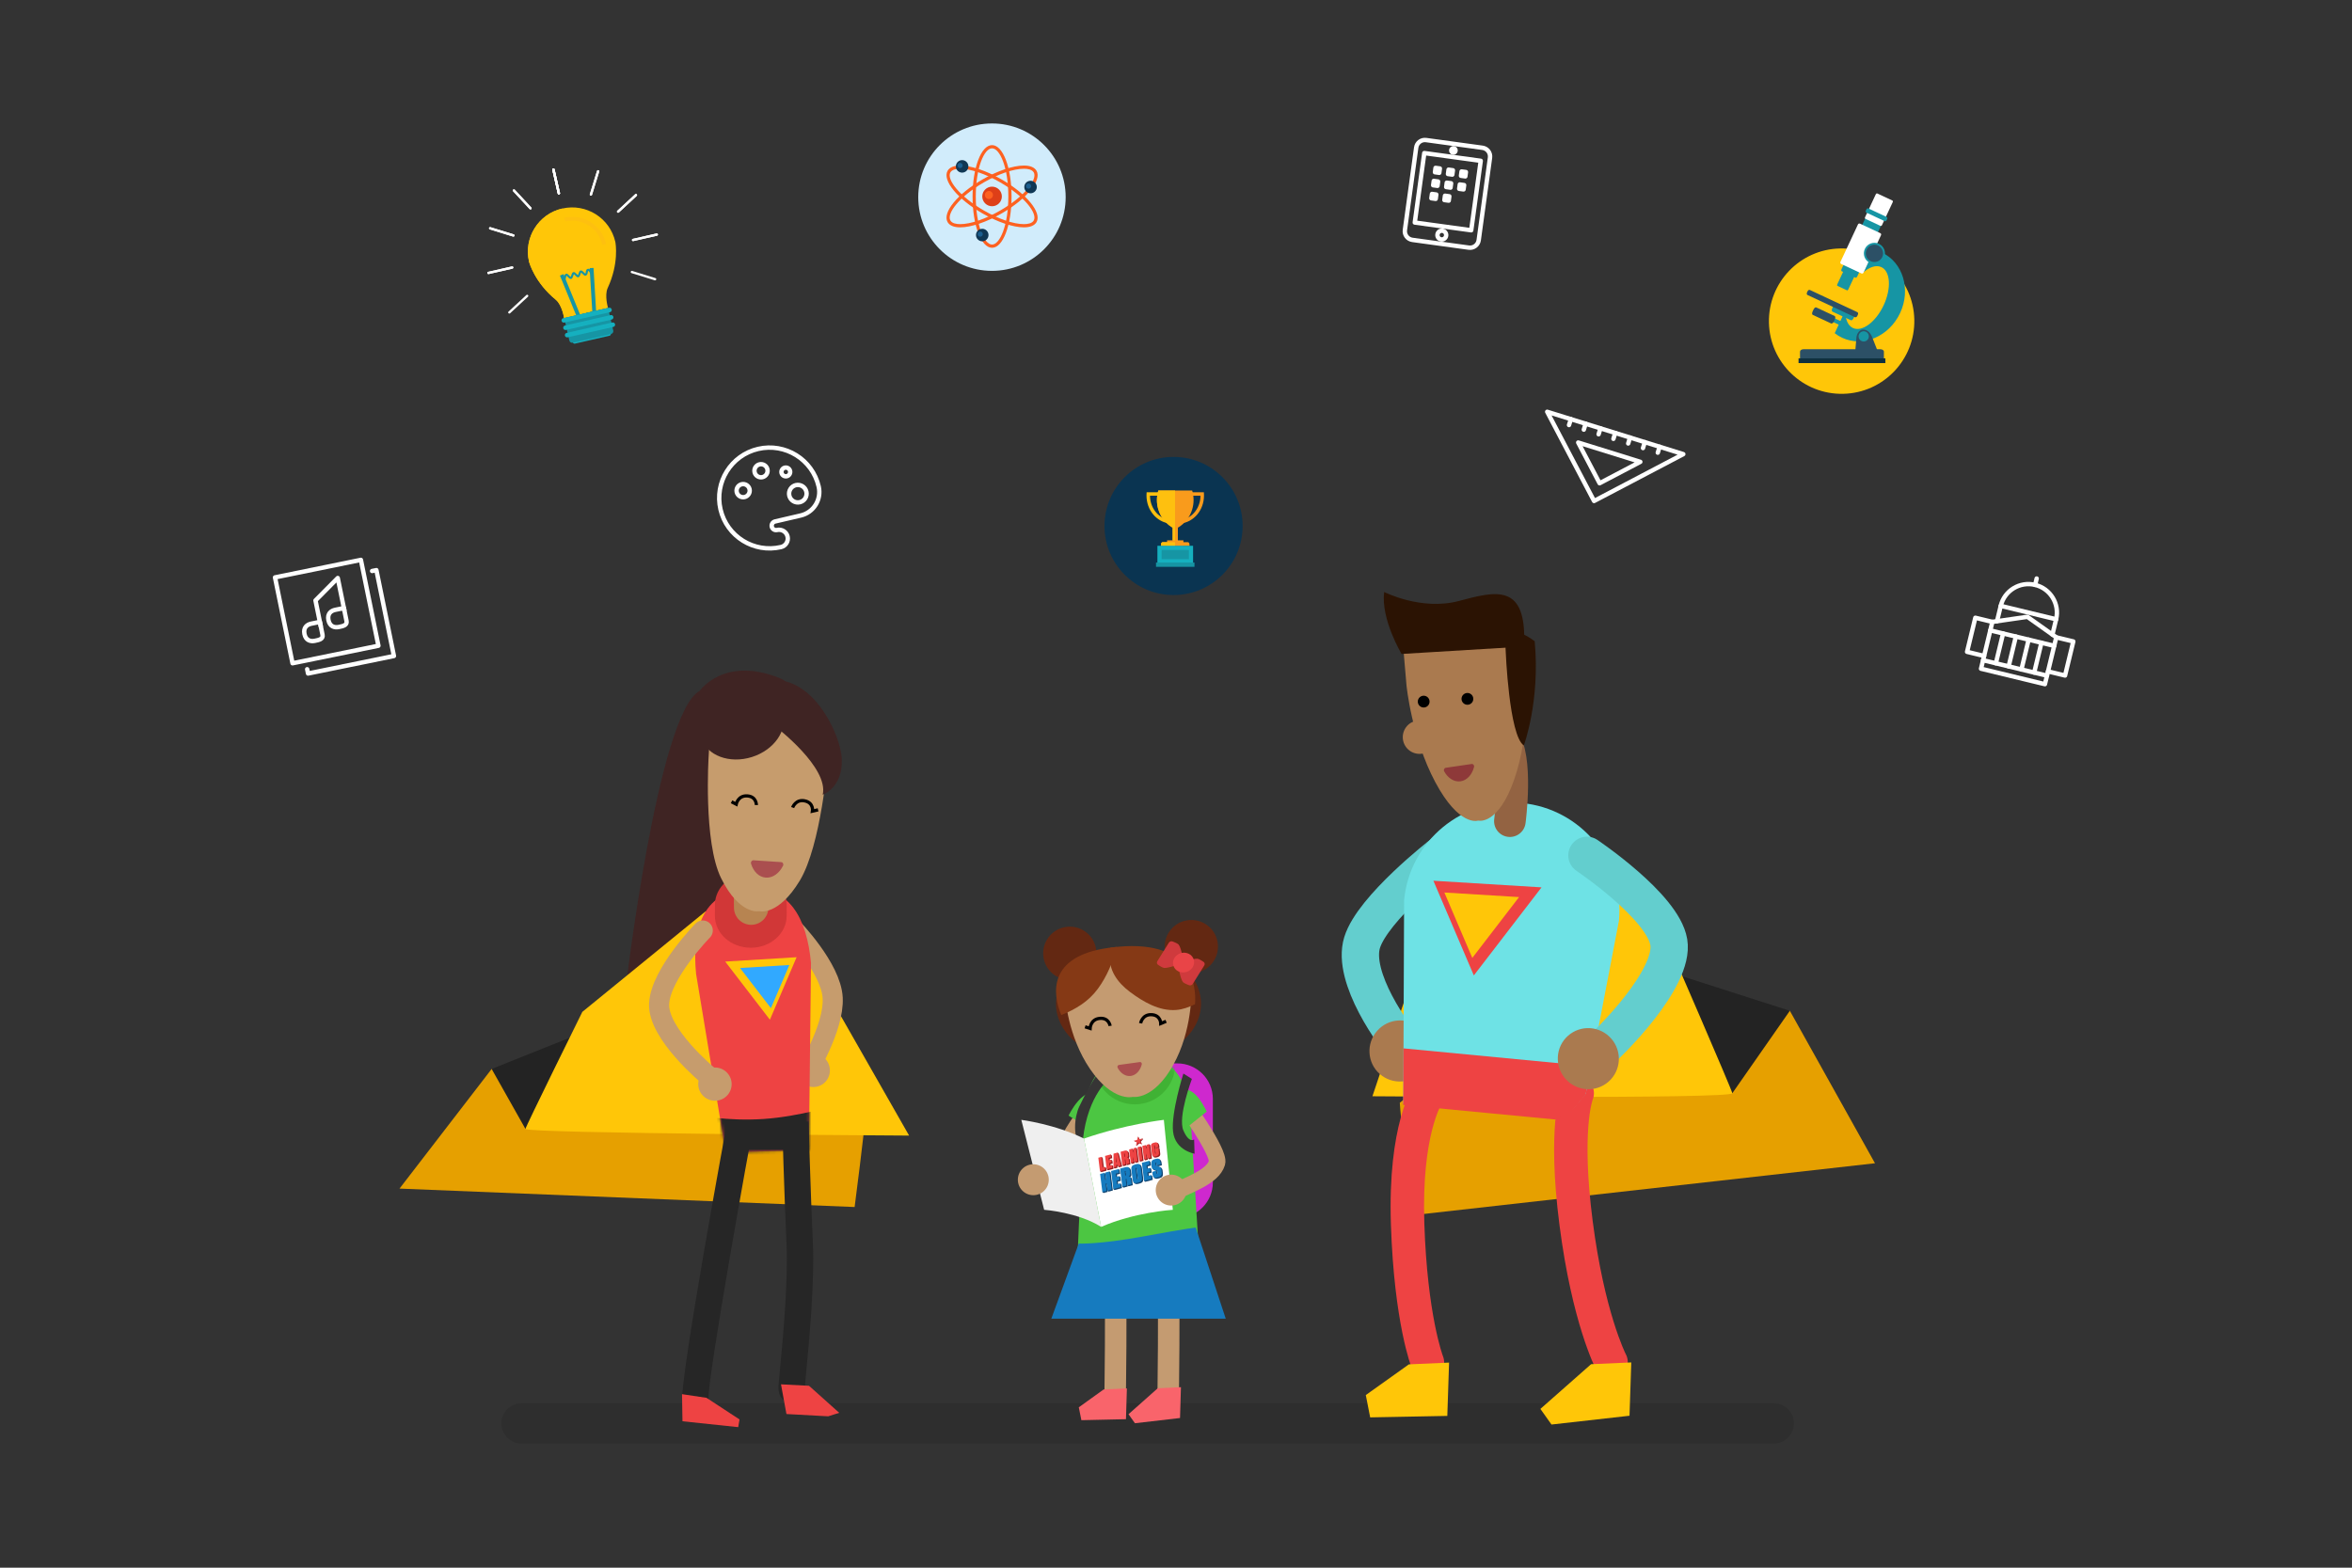 <?xml version="1.0" encoding="UTF-8"?>
<svg width="819px" height="546px" viewBox="0 0 819 546" version="1.1" xmlns="http://www.w3.org/2000/svg" xmlns:xlink="http://www.w3.org/1999/xlink">
    <rect x="0" y="0" width="819" height="546" fill="#333333" stroke="none"/>
    <!-- Generator: Sketch 53 (72520) - http://sketchapp.com -->
    <title>Artboard</title>
    <desc>Created with Sketch.</desc>
    <defs>
        <path d="M17.727,0.832 C2.437,2.305 -1.09,15.152 0.384,30.448 L0.384,30.448 L10.705,92.646 L39.668,91.74 L40.404,26.587 C39.015,12.154 33.665,0.709 20.212,0.709 L20.212,0.709 C19.412,0.709 18.585,0.75 17.727,0.832 L17.727,0.832 Z" id="path-1"></path>
        <path d="M3.126,26.982 L0.634,86.045 L44.365,86.045 L40.874,26.982 C40.874,12.561 36.421,0.867 21.997,0.867 L21.997,0.867 C7.581,0.867 3.126,12.561 3.126,26.982 L3.126,26.982 Z" id="path-3"></path>
        <path d="M0.546,1.931 C0.431,2.765 1.015,3.537 1.849,3.649 L1.849,3.649 C2.686,3.765 3.455,3.181 3.568,2.345 L3.568,2.345 C3.682,1.512 3.1,0.741 2.263,0.626 L2.263,0.626 C2.194,0.616 2.124,0.611 2.055,0.611 L2.055,0.611 C1.305,0.611 0.649,1.166 0.546,1.931 L0.546,1.931 Z" id="path-5"></path>
        <path d="M0.341,1.555 C0.285,1.971 0.576,2.355 0.994,2.412 L0.994,2.412 C1.411,2.472 1.796,2.176 1.853,1.762 L1.853,1.762 C1.911,1.343 1.619,0.959 1.201,0.9 L1.201,0.9 C1.166,0.895 1.131,0.893 1.096,0.893 L1.096,0.893 C0.72,0.893 0.395,1.171 0.341,1.555 L0.341,1.555 Z" id="path-7"></path>
    </defs>
    <g id="Artboard" stroke="none" stroke-width="1" fill="none" fill-rule="evenodd">
        <g id="Illustration" transform="translate(95, 42)">
            <g id="Group-21" transform="translate(44, 190.738)">
                <path d="M485.678,263 C485.678,266.867 482.545,270 478.678,270 L42.574,270 C38.707,270 35.574,266.867 35.574,263 C35.574,259.135 38.707,256 42.574,256 L478.678,256 C482.545,256 485.678,259.135 485.678,263" id="Fill-1" fill="#000000" opacity="0.1"></path>
                <path d="M104.593,7.928 C104.593,7.928 113.041,-4.408 132.506,3.442 C150.656,10.759 134.606,75.572 121.006,117.276 L78.779,112.169 C78.779,112.169 90.089,15.689 104.593,7.928" id="Fill-3" fill="#3F2423"></path>
                <path d="M162.107,157.709 C162.199,159.795 158.592,187.648 158.592,187.648 L0.119,181.23 L32.199,139.566 L145.127,149.582 L162.107,157.709 Z" id="Fill-5" fill="#E6A000"></path>
                <polygon id="Fill-7" fill="#232323" points="43.971 160.455 32.2 139.566 60.694 128.18 67.551 133.701"></polygon>
                <path d="M134.275,82.937 L150.528,115.375 L177.566,162.767 C177.566,162.767 44.039,162.019 43.97,160.455 C43.941,159.796 63.775,119.681 63.775,119.681 L106.589,84.759 L134.275,82.937 Z" id="Fill-9" fill="#FFC608"></path>
                <path d="M140.568,135.498 C143.072,133.51 146.722,133.937 148.717,136.451 C150.716,138.971 150.303,142.621 147.803,144.611 C145.302,146.598 141.651,146.17 139.652,143.652 C137.655,141.137 138.065,137.484 140.568,135.498" id="Fill-11" fill="#C69C6D"></path>
                <path d="M136.754,90.34 C136.754,90.34 150.403,104.322 150.955,114.83 C151.507,125.336 141.705,141.029 141.705,141.029" id="Stroke-13" stroke="#C69C6D" stroke-width="7" stroke-linecap="round"></path>
                <path d="M142.668,167.74 L143.404,102.588 C141.933,87.297 136.016,75.359 120.727,76.832 C105.437,78.304 101.91,91.152 103.384,106.447 L113.705,168.646 L142.668,167.74 Z" id="Fill-15" fill="#EE4343"></path>
                <path d="M98.525,255.299 L107.695,254.707 C107.241,247.664 122.142,165.176 123.402,158.832 L114.388,157.043 C114.22,157.889 97.925,246.016 98.525,255.299" id="Fill-17" fill="#262626"></path>
                <path d="M135.576,255.584 C131.673,254.652 132.001,250.762 132.141,249.1 C132.231,248.047 132.374,246.529 132.555,244.652 C133.508,234.647 135.492,213.82 134.884,200.654 C134.047,182.438 133.381,158.33 133.376,158.09 L142.559,157.838 C142.567,158.078 143.229,182.104 144.062,200.23 C144.702,214.045 142.676,235.309 141.701,245.525 C141.46,248.066 141.23,250.467 141.219,250.98 C141.219,250.98 141.181,255.846 135.576,255.584" id="Fill-19" fill="#262626"></path>
            </g>
            <g id="Group-24" transform="translate(147, 266.738)">
                <mask id="mask-2" fill="white">
                    <use xlink:href="#path-1"></use>
                </mask>
                <g id="Clip-23"></g>
                <path d="M9.357,97.377 L49.406,94.811 L49.701,76.018 C49.701,76.018 36.432,80.16 23.819,80.99 C11.206,81.822 0.855,79.666 0.855,79.666 L9.357,97.377 Z" id="Fill-22" fill="#262626" mask="url(#mask-2)"></path>
            </g>
            <g id="Group-123" transform="translate(134, 163.738)">
                <polygon id="Fill-25" fill="#EE4343" points="17.023 281.101 28.513 288.63 28.052 291.316 8.647 289.265 8.488 279.828"></polygon>
                <polygon id="Fill-27" fill="#EE4343" points="52.709 276.908 63.236 286.326 59.398 287.539 44.85 286.746 42.955 276.402"></polygon>
                <path d="M19.936,113.193 C19.922,119.341 25.503,124.334 32.408,124.345 C39.304,124.357 44.913,119.38 44.928,113.232 L44.938,109.416 C44.956,103.267 39.37,98.273 32.474,98.261 C25.572,98.25 19.962,103.228 19.948,109.375 L19.936,113.193 Z" id="Fill-29" fill="#D13737"></path>
                <path d="M32.36,90.522 L32.573,110.357" id="Stroke-31" stroke="#B78451" stroke-width="12" stroke-linecap="round"></path>
                <path d="M35.111,111.629 C35.111,111.629 28.461,112.921 22.138,100.199 C15.818,87.481 17.768,57.534 17.768,57.534 L18.466,44.655 L38.786,46.639 L39.397,46.698 L59.707,48.685 L59.303,58.718 C59.303,58.718 56.955,88.651 49.493,100.981 C42.033,113.305 35.518,111.643 35.518,111.643 L35.111,111.629 Z" id="Fill-33" fill="#C69C6D"></path>
                <path d="M25.584,173.312 C24.781,176.406 21.604,178.259 18.499,177.445 C15.385,176.636 13.518,173.47 14.326,170.374 C15.133,167.283 18.309,165.435 21.421,166.244 C24.527,167.052 26.395,170.216 25.584,173.312" id="Fill-35" fill="#C69C6D"></path>
                <path d="M33.366,93.885 L43.041,94.525 C43.611,94.563 43.942,95.231 43.665,95.791 C42.375,98.39 40.1,100.084 37.685,99.924 C35.268,99.766 33.326,97.792 32.52,95.052 C32.347,94.464 32.795,93.847 33.366,93.885" id="Fill-37" fill="#AA4F4F"></path>
                <path d="M43.49,42.377 C45.42,48.492 40.65,55.451 32.836,57.915 C25.02,60.381 17.122,57.419 15.193,51.302 C13.263,45.185 18.034,38.228 25.849,35.762 C33.662,33.298 41.56,36.26 43.49,42.377" id="Fill-39" fill="#3F2423"></path>
                <path d="M41.315,47.563 C41.315,47.563 59.643,61.568 57.484,71.046 C57.484,71.046 64.511,68.634 64.127,58.651 C63.74,48.668 49.965,20.598 29.514,35.368 L41.315,47.563 Z" id="Fill-41" fill="#3F2423"></path>
                <path d="M15.711,118.34 C15.711,118.34 1.061,133.324 0.51,143.832 C-0.043,154.338 17.766,169.031 17.766,169.031" id="Stroke-43" stroke="#C69C6D" stroke-width="7" stroke-linecap="round"></path>
                <polygon id="Fill-45" fill="#FFC608" points="48.388 127.642 23.527 129.163 39.092 149.416"></polygon>
                <polygon id="Fill-47" fill="#31A9FF" points="45.865 130.35 28.692 131.399 39.443 145.388"></polygon>
                <path d="M34.377,74.645 C34.377,74.645 34.461,71.71 31.253,71.468 C28.001,71.222 27.359,74.346 27.359,74.346 L25.733,73.505" id="Stroke-49" stroke="#000000" stroke-width="1.122"></path>
                <path d="M47.003,75.517 C47.003,75.517 48.065,72.51 51.253,73.198 C54.397,73.876 53.914,76.772 53.914,76.772 L55.865,76.314" id="Stroke-51" stroke="#000000" stroke-width="1.122"></path>
                <path d="M258.429,178.337 C258.424,181.085 262.628,217.525 262.628,217.525 L423.898,199.406 L394.249,146.301 L272.989,166.759 L258.429,178.337 Z" id="Fill-53" fill="#E6A000"></path>
                <polygon id="Fill-55" fill="#232323" points="374.216 175.016 394.249 146.3 354.862 133.661 340.303 141.808"></polygon>
                <path d="M272.392,89.564 L266.975,122.063 L248.898,176.073 C248.898,176.073 374.215,177.08 374.216,175.015 C374.218,174.15 351.842,122.649 351.842,122.649 L304.809,78.81 L272.392,89.564 Z" id="Fill-57" fill="#FFC608"></path>
                <path d="M268.249,274.588 C268.909,274.567 269.571,274.434 270.22,274.174 C273.204,272.979 274.659,269.592 273.462,266.608 C273.419,266.488 268.036,252.359 266.972,220.346 C265.946,189.393 273.159,178.375 273.233,178.275 C275.099,175.656 274.487,172.02 271.87,170.154 C269.253,168.285 265.618,168.897 263.753,171.514 C262.769,172.891 254.181,185.983 255.335,220.733 C256.478,255.135 262.397,270.301 262.651,270.932 C263.585,273.27 265.866,274.666 268.249,274.588" id="Fill-59" fill="#EE4343"></path>
                <path d="M332.737,274.433 C333.407,274.346 334.075,274.144 334.706,273.805 C337.549,272.31 338.643,268.791 337.145,265.943 C337.081,265.818 329.674,251.234 325.583,219.441 C321.575,188.304 325.563,177.321 325.602,177.22 C326.813,174.238 325.378,170.841 322.395,169.638 C319.415,168.429 316.016,169.865 314.811,172.845 C314.272,174.179 309.651,186.873 314.032,220.925 C318.428,255.1 326.499,270.723 326.841,271.37 C328.007,273.584 330.399,274.733 332.737,274.433" id="Fill-61" fill="#EE4343"></path>
                <path d="M273.122,91.75 C273.122,91.75 249.026,110.459 245.3,122.555 C241.575,134.652 256.296,155.254 261.132,160.301" id="Stroke-63" stroke="#63CECE" stroke-width="13" stroke-linecap="round"></path>
                <path d="M265.577,152.324 C261.192,148.435 254.47,148.851 250.563,153.26 C246.651,157.664 247.034,164.387 251.415,168.277 C255.798,172.166 262.52,171.748 266.432,167.342 C270.341,162.935 269.956,156.213 265.577,152.324" id="Fill-65" fill="#AA7A4F"></path>
                <polygon id="Fill-67" fill="#FFC608" points="261.589 269.447 246.589 280.142 248.116 287.912 274.976 287.4 275.589 268.83"></polygon>
                <polygon id="Fill-69" fill="#FFC608" points="325.038 269.39 307.388 284.957 311.249 290.402 338.419 287.341 339.036 268.772"></polygon>
                <path d="M317.835,181.541 L312.444,183.68 L259.646,178.633 L259.929,107.773 C261.901,87.117 280.249,71.969 300.909,73.941 C321.567,75.914 336.714,94.264 334.739,114.92 L323.183,175.193 L317.835,181.541 Z" id="Fill-71" fill="#6EE2E5"></path>
                <path d="M296.761,80.262 C296.761,80.262 299.761,57.929 294.428,51.262" id="Stroke-73" stroke="#936342" stroke-width="11" stroke-linecap="round"></path>
                <polygon id="Fill-75" fill="#EE4343" points="259.603 179.101 259.721 159.394 325.014 165.638 323.159 175.435 317.798 181.947 312.399 184.15"></polygon>
                <path d="M285.938,80.075 C285.938,80.075 292.709,81.694 298.279,65.72 C303.848,49.747 302.471,31.418 302.471,31.418 L300.649,10.412 L280.122,11.233 L279.505,11.254 L258.964,11.921 L260.759,32.924 C260.759,32.924 262.534,51.235 270.805,66.71 C279.084,82.186 285.533,80.093 285.533,80.093 L285.938,80.075 Z" id="Fill-77" fill="#AA7A4F"></path>
                <path d="M284.005,37.377 C284.164,38.5 283.387,39.537 282.263,39.699 C281.144,39.856 280.106,39.074 279.943,37.95 C279.79,36.83 280.566,35.792 281.69,35.631 C282.815,35.473 283.848,36.257 284.005,37.377" id="Fill-79" fill="#000000"></path>
                <path d="M268.776,38.332 C268.936,39.455 268.158,40.492 267.034,40.654 C265.915,40.811 264.877,40.03 264.714,38.906 C264.561,37.786 265.337,36.747 266.462,36.586 C267.586,36.428 268.619,37.213 268.776,38.332" id="Fill-81" fill="#000000"></path>
                <path d="M273.092,55.743 C275.937,55.019 277.837,52.255 277.417,49.283 C276.967,46.099 274.021,43.885 270.836,44.336 L264.475,45.237 C261.3,45.673 259.074,48.632 259.524,51.82 C259.978,55.002 262.924,57.217 266.108,56.766 L272.47,55.865 C272.68,55.835 272.891,55.793 273.092,55.743" id="Fill-83" fill="#AA7A4F"></path>
                <path d="M259.055,22.025 C259.055,22.025 251.78,9.938 252.982,0.442 C252.982,0.442 265.936,7.042 278.954,3.58 C291.973,0.117 302.796,-2.839 301.69,19.445 L259.055,22.025 Z" id="Fill-85" fill="#2B1303"></path>
                <path d="M295.302,21.029 C295.302,21.029 296.457,50.509 301.621,53.891 C301.621,53.891 307.344,38.468 305.404,17.608 C305.404,17.608 294.393,8.688 295.302,21.029" id="Fill-87" fill="#2B1303"></path>
                <path d="M323.595,92.172 C323.595,92.172 350.007,109.902 352.099,122.387 C354.189,134.869 331.866,157.346 326.404,161.707" id="Stroke-89" stroke="#63CECE" stroke-width="13" stroke-linecap="round"></path>
                <path d="M317.054,154.957 C321.462,151.096 328.183,151.561 332.064,155.992 C335.939,160.424 335.509,167.145 331.103,171.006 C326.691,174.861 319.976,174.4 316.095,169.969 C312.216,165.535 312.646,158.816 317.054,154.957" id="Fill-91" fill="#AA7A4F"></path>
                <polygon id="Fill-93" fill="#EE4343" points="270.13 101.012 307.786 103.315 284.21 133.991"></polygon>
                <polygon id="Fill-95" fill="#FFC608" points="273.95 105.109 299.962 106.701 283.677 127.89"></polygon>
                <path d="M274.432,61.67 L283.458,60.349 C283.992,60.273 284.427,60.822 284.284,61.391 C283.609,64.037 281.851,66.045 279.596,66.375 C277.343,66.703 275.165,65.271 273.884,62.91 C273.609,62.402 273.9,61.747 274.432,61.67" id="Fill-97" fill="#8E3939"></path>
                <path d="M152.649,124.616 C153.567,129.657 150.225,134.485 145.185,135.403 C140.147,136.32 135.318,132.978 134.4,127.938 C133.483,122.898 136.825,118.069 141.863,117.152 C146.903,116.234 151.732,119.576 152.649,124.616" id="Fill-99" fill="#632812"></path>
                <path d="M194.967,122.284 C195.884,127.323 192.542,132.151 187.502,133.069 C182.462,133.986 177.633,130.644 176.716,125.606 C175.799,120.566 179.14,115.737 184.181,114.82 C189.221,113.902 194.05,117.244 194.967,122.284" id="Fill-101" fill="#632812"></path>
                <path d="M189.207,143.764 C189.247,154.553 177.977,163.34 164.035,163.389 C150.095,163.441 138.761,154.737 138.721,143.949 C138.682,133.158 149.951,124.371 163.892,124.321 C177.834,124.268 189.168,132.973 189.207,143.764" id="Fill-103" fill="#632812"></path>
                <path d="M159.3,242.469 C159.804,244.955 159.3,281.567 159.3,281.567" id="Stroke-105" stroke="#C49B71" stroke-width="7.487"></path>
                <path d="M193.331,206.103 C193.331,212.925 187.786,218.457 180.942,218.457 L171.31,218.457 C164.466,218.457 158.919,212.925 158.919,206.103 L158.919,176.974 C158.919,170.154 164.466,164.623 171.31,164.623 L180.942,164.623 C187.786,164.623 193.331,170.154 193.331,176.974 L193.331,206.103 Z" id="Fill-107" fill="#CE28CE"></path>
                <path d="M147.315,192.393 C147.315,200.719 143.069,199.088 143.069,199.088 C136.7,195.894 153.731,176.327 153.731,176.327" id="Stroke-109" stroke="#C49B71" stroke-width="5.773"></path>
                <path d="M151.808,188.309 L143.103,182.809 C143.103,182.809 148.376,171.507 154.263,175.673 C160.15,179.839 154.214,185.704 151.808,188.309" id="Fill-111" fill="#4CC642"></path>
                <path d="M145.634,244.965 L148.126,187.981 C148.126,173.561 152.581,161.867 166.999,161.867 C181.421,161.867 185.874,173.561 185.874,187.981 L189.364,244.965 L145.634,244.965 Z" id="Fill-113" fill="#4CC642"></path>
                <path d="M177.759,242.469 C178.261,244.955 177.759,281.567 177.759,281.567" id="Stroke-115" stroke="#C49B71" stroke-width="7.487"></path>
                <polygon id="Fill-117" fill="#F9646B" points="155.308 278.187 146.654 284.402 147.552 288.888 163.079 288.542 163.4 277.804"></polygon>
                <polygon id="Fill-119" fill="#F9646B" points="181.903 288.131 166.202 289.953 163.962 286.811 174.133 277.781 182.221 277.393"></polygon>
                <path d="M197.817,253.533 L137.087,253.533 L146.641,227.375 C146.641,227.375 153.553,227.76 169.358,224.847 C185.54,221.867 187.362,221.824 187.362,221.824 L197.817,253.533 Z" id="Fill-121" fill="#167BBF"></path>
            </g>
            <g id="Group-126" transform="translate(279, 324.738)">
                <mask id="mask-4" fill="white">
                    <use xlink:href="#path-3"></use>
                </mask>
                <g id="Clip-125"></g>
                <path d="M35.253,3.803 C35.253,11.586 28.942,17.897 21.159,17.897 C13.376,17.897 7.066,11.586 7.066,3.803 L7.066,-19.261 C7.066,-27.047 13.376,-33.355 21.159,-33.355 C28.942,-33.355 35.253,-27.047 35.253,-19.261 L35.253,3.803 Z" id="Fill-124" fill="#40B234" mask="url(#mask-4)"></path>
            </g>
            <g id="Group-439" transform="translate(0, 0.738)">
                <path d="M291.019,333.193 C291.019,333.193 282.613,339.9 281.835,357.527 C278.238,353.552 279.179,346.134 280.785,342.726 C282.39,339.318 285.716,332.855 288.376,329.67 C292.119,327.642 291.019,333.193 291.019,333.193" id="Fill-127" fill="#363535"></path>
                <path d="M299.69,339.296 C299.69,339.296 306.712,340.379 313.473,328.293 C320.238,316.208 319.842,302.497 319.842,302.497 L319.187,290.395 L297.7,292.665 L297.053,292.734 L275.575,295.003 L275.935,304.426 C275.935,304.426 276.752,318.122 284.56,329.569 C292.368,341.008 299.26,339.317 299.26,339.317 L299.69,339.296 Z" id="Fill-129" fill="#C49B71"></path>
                <path d="M287.312,301.61 C290.495,297.263 292.562,292.255 293.853,287.051 C292.878,287.143 291.873,287.259 290.825,287.408 C269.933,290.387 271.406,303.293 274.56,310.786 C279.474,308.784 283.973,306.174 287.312,301.61" id="Fill-131" fill="#853915"></path>
                <path d="M291.634,289.389 C290.719,294.963 294.248,299.584 298.486,302.745 C303,306.114 308.604,309.458 314.526,309.021 C316.831,308.851 319.029,308.043 321.124,307 C321.6,300.845 320.447,283.535 291.67,287.298 C291.761,287.936 291.756,288.634 291.634,289.389" id="Fill-133" fill="#853915"></path>
                <path d="M291.555,314.564 C291.555,314.564 291.149,311.656 287.945,311.952 C284.698,312.251 284.585,315.438 284.585,315.438 L282.842,314.88" id="Stroke-135" stroke="#000000" stroke-width="1.122"></path>
                <path d="M302.177,313.655 C302.177,313.655 302.725,310.512 305.982,310.659 C309.195,310.805 309.2,313.74 309.2,313.74 L311.049,312.965" id="Stroke-137" stroke="#000000" stroke-width="1.122"></path>
                <path d="M294.625,328.162 L301.928,327.152 C302.358,327.094 302.707,327.538 302.584,328 C302.024,330.135 300.592,331.743 298.768,331.996 C296.943,332.248 295.195,331.075 294.174,329.161 C293.954,328.749 294.193,328.221 294.625,328.162" id="Fill-139" fill="#AA4F4F"></path>
                <path d="M310.331,294.377 C312.065,294.547 317.134,292.509 317.134,292.509 C317.134,292.509 316.459,287.501 315.409,286.229 C315.063,285.813 313.433,285.207 313.433,285.207 C312.939,284.955 312.299,285.129 312.003,285.6 L307.993,292.037 C307.7,292.507 307.863,293.101 308.354,293.357 C308.354,293.357 309.762,294.322 310.331,294.377" id="Fill-141" fill="#CF3A3D"></path>
                <path d="M322.01,291.169 C320.275,291.001 315.207,293.039 315.207,293.039 C315.207,293.039 315.883,298.047 316.932,299.317 C317.279,299.735 318.908,300.339 318.908,300.339 C319.4,300.594 320.043,300.419 320.336,299.947 L324.348,293.511 C324.64,293.041 324.478,292.447 323.985,292.191 C323.985,292.191 322.578,291.225 322.01,291.169" id="Fill-143" fill="#CF3A3D"></path>
                <path d="M320.299,294.147 C319.257,295.816 316.997,296.436 315.249,295.535 C313.502,294.63 312.928,292.543 313.968,290.875 C315.009,289.202 317.271,288.582 319.018,289.487 C320.767,290.39 321.339,292.477 320.299,294.147" id="Fill-145" fill="#E94447"></path>
                <path d="M282.46,353.81 L288.433,384.542 L288.373,384.525 C280.41,379.536 268.964,378.645 268.585,378.62 L260.634,347.286 C260.634,347.286 272.464,348.815 282.46,353.81" id="Fill-147" fill="#EFEFEF"></path>
                <path d="M282.46,353.81 L288.433,384.542 L288.518,384.525 C299.971,379.536 312.852,378.645 313.396,378.62 L310.268,347.286 C310.268,347.286 296.837,348.815 282.46,353.81" id="Fill-149" fill="#FFFFFF"></path>
                <polygon id="Fill-151" fill="#114470" points="290.59 368.449 290.289 365.995 291.74 365.607 292.512 371.898 291.062 372.286 290.75 369.752 290.426 369.839 290.736 372.375 289.286 372.761 288.515 366.47 289.966 366.08 290.266 368.536"></polygon>
                <polygon id="Fill-153" fill="#114470" points="294.897 364.761 295.057 366.065 293.947 366.361 294.087 367.513 295.154 367.228 295.315 368.531 294.248 368.817 294.399 370.047 295.524 369.746 295.685 371.048 293.108 371.74 292.336 365.447"></polygon>
                <path d="M297.262,365.446 L297.075,365.498 L297.262,367.015 L297.449,366.965 C297.525,366.945 297.555,366.899 297.545,366.819 L297.387,365.533 C297.378,365.452 297.338,365.425 297.262,365.446 M299.202,368.049 L299.448,370.042 L297.996,370.43 L297.736,368.302 C297.725,368.22 297.688,368.193 297.611,368.214 L297.414,368.266 L297.689,370.511 L296.24,370.9 L295.467,364.608 L297.387,364.095 C298.248,363.864 298.721,364.192 298.831,365.099 L298.957,366.125 C299.032,366.717 298.827,367.078 298.436,367.331 C298.911,367.327 299.14,367.543 299.202,368.049" id="Fill-155" fill="#114470"></path>
                <path d="M301.058,364.357 L300.94,364.387 C300.863,364.408 300.832,364.454 300.842,364.535 L301.29,368.183 C301.299,368.266 301.337,368.291 301.415,368.269 L301.535,368.239 C301.613,368.22 301.642,368.173 301.631,368.092 L301.183,364.443 C301.173,364.361 301.135,364.335 301.058,364.357 M301.97,369.421 L301.287,369.604 C300.425,369.835 299.954,369.507 299.842,368.6 L299.388,364.896 C299.278,363.99 299.642,363.435 300.503,363.205 L301.185,363.023 C302.048,362.79 302.52,363.119 302.63,364.025 L303.084,367.73 C303.198,368.639 302.833,369.193 301.97,369.421" id="Fill-157" fill="#114470"></path>
                <polygon id="Fill-159" fill="#114470" points="305.61 361.892 305.771 363.197 304.661 363.493 304.802 364.644 305.87 364.358 306.029 365.661 304.963 365.947 305.114 367.178 306.239 366.877 306.4 368.178 303.823 368.87 303.051 362.579"></polygon>
                <path d="M309.825,364.932 L309.943,365.894 C310.053,366.803 309.691,367.356 308.828,367.586 L308.231,367.745 C307.37,367.976 306.898,367.649 306.787,366.738 L306.662,365.724 L308.07,365.349 L308.195,366.363 C308.204,366.443 308.243,366.471 308.318,366.452 L308.412,366.425 C308.49,366.404 308.519,366.358 308.511,366.279 L308.412,365.471 C308.396,365.361 308.357,365.317 308.264,365.286 L307.106,364.899 C306.666,364.75 306.506,364.44 306.44,363.916 L306.333,363.036 C306.221,362.128 306.586,361.577 307.447,361.346 L308.028,361.19 C308.889,360.959 309.361,361.288 309.471,362.195 L309.585,363.122 L308.178,363.498 L308.063,362.572 C308.054,362.493 308.016,362.464 307.938,362.488 L307.853,362.509 C307.777,362.529 307.748,362.575 307.757,362.656 L307.846,363.375 C307.859,363.481 307.9,363.526 307.992,363.558 L309.159,363.952 C309.592,364.104 309.762,364.411 309.825,364.932" id="Fill-161" fill="#114470"></path>
                <polygon id="Fill-163" fill="#114470" points="288.856 372.423 289.29 372.762 289.566 372.285 289.116 372.013"></polygon>
                <polygon id="Fill-165" fill="#114470" points="290.629 371.944 291.066 372.283 291.339 371.802 290.889 371.535"></polygon>
                <polygon id="Fill-167" fill="#114470" points="292.673 371.394 293.108 371.731 293.382 371.251 292.932 370.986"></polygon>
                <polygon id="Fill-169" fill="#114470" points="295.805 370.561 296.24 370.9 296.514 370.423 296.064 370.153"></polygon>
                <polygon id="Fill-171" fill="#114470" points="297.565 370.093 298.002 370.43 298.276 369.95 297.826 369.683"></polygon>
                <polygon id="Fill-173" fill="#114470" points="299.829 369.174 300.266 369.509 300.541 369.032 300.09 368.764"></polygon>
                <polygon id="Fill-175" fill="#114470" points="303.387 368.525 303.823 368.863 304.097 368.385 303.647 368.115"></polygon>
                <polygon id="Fill-177" fill="#114470" points="307.616 365.026 308.053 365.361 307.787 365.722 307.337 365.452"></polygon>
                <polygon id="Fill-179" fill="#114470" points="306.784 367.324 307.219 367.661 307.493 367.181 307.042 366.912"></polygon>
                <polygon id="Fill-181" fill="#114470" points="306.32 364.357 306.756 364.693 307.031 364.215 306.578 363.947"></polygon>
                <polygon id="Fill-183" fill="#114470" points="307.744 363.163 308.18 363.499 308.455 363.02 308.003 362.752"></polygon>
                <polygon id="Fill-185" fill="#114470" points="289.529 365.746 289.966 366.083 289.545 366.421 289.306 366.102"></polygon>
                <polygon id="Fill-187" fill="#114470" points="291.305 365.269 291.741 365.607 291.321 365.944 291.083 365.627"></polygon>
                <polygon id="Fill-189" fill="#114470" points="294.461 364.426 294.897 364.761 294.478 365.1 294.238 364.783"></polygon>
                <polygon id="Fill-191" fill="#114470" points="294.72 366.89 295.157 367.228 294.739 367.565 294.498 367.245"></polygon>
                <polygon id="Fill-193" fill="#114470" points="295.087 369.408 295.523 369.745 295.105 370.081 294.865 369.766"></polygon>
                <polygon id="Fill-195" fill="#114470" points="305.435 364.022 305.871 364.357 305.452 364.694 305.214 364.379"></polygon>
                <polygon id="Fill-197" fill="#114470" points="309.007 363.764 309.443 364.103 309.023 364.44 308.784 364.122"></polygon>
                <polygon id="Fill-199" fill="#114470" points="305.801 366.54 306.238 366.877 305.82 367.216 305.579 366.897"></polygon>
                <polygon id="Fill-201" fill="#114470" points="298.013 363.885 298.45 364.224 298.032 364.563 297.792 364.244"></polygon>
                <polygon id="Fill-203" fill="#114470" points="301.807 362.805 302.243 363.142 301.824 363.481 301.585 363.163"></polygon>
                <polygon id="Fill-205" fill="#114470" points="305.176 361.557 305.611 361.892 305.193 362.233 304.954 361.916"></polygon>
                <polygon id="Fill-207" fill="#114470" points="308.603 360.933 309.041 361.271 308.62 361.608 308.38 361.289"></polygon>
                <polygon id="Fill-209" fill="#167BBF" points="290.155 368.112 289.854 365.657 291.304 365.269 292.076 371.56 290.626 371.949 290.314 369.414 289.99 369.502 290.301 372.035 288.852 372.423 288.081 366.133 289.53 365.742 289.831 368.198"></polygon>
                <polygon id="Fill-211" fill="#167BBF" points="294.461 364.426 294.621 365.73 293.511 366.025 293.651 367.173 294.719 366.891 294.88 368.194 293.813 368.478 293.962 369.71 295.089 369.408 295.25 370.713 292.673 371.403 291.901 365.109"></polygon>
                <path d="M296.827,365.108 L296.639,365.16 L296.826,366.678 L297.014,366.627 C297.09,366.606 297.12,366.562 297.11,366.481 L296.951,365.195 C296.942,365.117 296.904,365.088 296.827,365.108 M298.766,367.71 L299.013,369.703 L297.561,370.095 L297.3,367.962 C297.291,367.881 297.251,367.856 297.175,367.877 L296.977,367.927 L297.254,370.176 L295.805,370.561 L295.033,364.271 L296.952,363.757 C297.814,363.526 298.286,363.853 298.397,364.762 L298.522,365.788 C298.594,366.38 298.392,366.743 298.002,366.996 C298.475,366.99 298.705,367.208 298.766,367.71" id="Fill-213" fill="#167BBF"></path>
                <path d="M300.624,364.018 L300.503,364.05 C300.427,364.071 300.397,364.116 300.407,364.197 L300.854,367.846 C300.863,367.927 300.903,367.955 300.979,367.932 L301.101,367.903 C301.176,367.881 301.205,367.835 301.195,367.757 L300.749,364.106 C300.738,364.023 300.7,363.997 300.624,364.018 M301.534,369.082 L300.852,369.269 C299.991,369.497 299.518,369.17 299.408,368.261 L298.954,364.558 C298.843,363.651 299.206,363.098 300.067,362.868 L300.75,362.685 C301.612,362.454 302.084,362.782 302.195,363.691 L302.649,367.396 C302.76,368.302 302.396,368.854 301.534,369.082" id="Fill-215" fill="#167BBF"></path>
                <polygon id="Fill-217" fill="#167BBF" points="305.176 361.557 305.336 362.861 304.227 363.156 304.368 364.308 305.434 364.022 305.594 365.322 304.528 365.611 304.679 366.841 305.805 366.539 305.965 367.844 303.387 368.534 302.615 362.24"></polygon>
                <path d="M309.389,364.596 L309.508,365.556 C309.619,366.467 309.255,367.018 308.393,367.249 L307.797,367.409 C306.935,367.642 306.463,367.312 306.352,366.404 L306.226,365.387 L307.635,365.011 L307.76,366.027 C307.769,366.107 307.808,366.133 307.885,366.114 L307.979,366.09 C308.055,366.069 308.085,366.024 308.076,365.941 L307.976,365.135 C307.963,365.027 307.922,364.98 307.829,364.95 L306.673,364.563 C306.231,364.411 306.07,364.102 306.005,363.579 L305.898,362.7 C305.786,361.792 306.151,361.239 307.012,361.01 L307.592,360.854 C308.453,360.622 308.925,360.95 309.036,361.859 L309.151,362.785 L307.742,363.163 L307.629,362.236 C307.619,362.157 307.581,362.129 307.505,362.149 L307.419,362.17 C307.342,362.193 307.313,362.237 307.322,362.319 L307.411,363.037 C307.423,363.145 307.465,363.191 307.557,363.222 L308.723,363.616 C309.157,363.768 309.326,364.074 309.389,364.596" id="Fill-219" fill="#167BBF"></path>
                <polygon id="Fill-221" fill="#991C1F" points="301.508 353.366 301.961 354.306 303.074 353.996 302.242 354.889 302.695 355.826 301.728 355.438 300.897 356.328 301.13 355.198 300.162 354.81 301.275 354.499"></polygon>
                <polygon id="Fill-223" fill="#991C1F" points="300.595 356.098 300.895 356.327 301.097 355.502"></polygon>
                <polygon id="Fill-225" fill="#991C1F" points="299.859 354.578 300.159 354.807 300.798 354.724"></polygon>
                <polygon id="Fill-227" fill="#991C1F" points="301.205 353.137 301.508 353.366 301.48 353.774"></polygon>
                <polygon id="Fill-229" fill="#991C1F" points="302.769 353.767 303.07 354 302.264 354.257"></polygon>
                <polygon id="Fill-231" fill="#EE4343" points="301.205 353.137 301.659 354.077 302.769 353.768 301.938 354.657 302.392 355.597 301.424 355.207 300.593 356.1 300.827 354.965 299.859 354.578 300.971 354.269"></polygon>
                <polygon id="Fill-233" fill="#991C1F" points="288.981 360.523 289.435 364.227 290.188 364.025 290.306 364.992 288.46 365.488 287.888 360.817"></polygon>
                <polygon id="Fill-235" fill="#991C1F" points="292.158 359.673 292.276 360.64 291.44 360.864 291.546 361.719 292.349 361.505 292.468 362.471 291.664 362.687 291.776 363.599 292.626 363.374 292.744 364.34 290.802 364.86 290.229 360.188"></polygon>
                <path d="M294.054,362.412 L294.366,362.329 L293.986,360.547 L294.054,362.412 Z M295.76,363.534 L294.686,363.82 L294.564,363.256 L294.088,363.382 L294.114,363.975 L293.169,364.227 L293.187,359.397 L294.595,359.02 L295.76,363.534 Z" id="Fill-237" fill="#991C1F"></path>
                <path d="M296.996,359.356 L296.852,359.394 L296.991,360.522 L297.135,360.484 C297.19,360.469 297.214,360.437 297.206,360.377 L297.09,359.421 C297.082,359.361 297.052,359.34 296.996,359.356 M298.453,361.283 L298.635,362.762 L297.541,363.056 L297.347,361.474 C297.34,361.415 297.311,361.394 297.253,361.412 L297.105,361.45 L297.308,363.119 L296.217,363.411 L295.643,358.74 L297.091,358.351 C297.74,358.18 298.096,358.421 298.179,359.097 L298.27,359.855 C298.326,360.297 298.174,360.566 297.877,360.753 C298.235,360.747 298.409,360.91 298.453,361.283" id="Fill-239" fill="#991C1F"></path>
                <polygon id="Fill-241" fill="#991C1F" points="300.05 357.56 300.949 357.32 301.523 361.992 300.519 362.259 299.86 360.512 300.094 362.372 299.194 362.613 298.621 357.943 299.669 357.661 300.262 359.239"></polygon>
                <polygon id="Fill-243" fill="#991C1F" points="303.2 361.542 302.108 361.833 301.534 357.162 302.628 356.87"></polygon>
                <polygon id="Fill-245" fill="#991C1F" points="304.642 356.332 305.542 356.09 306.115 360.762 305.111 361.03 304.452 359.283 304.686 361.144 303.787 361.384 303.214 356.715 304.261 356.434 304.854 358.012"></polygon>
                <path d="M307.684,358.563 L307.572,357.647 L308.8,357.32 L309.006,358.994 C309.089,359.669 308.814,360.081 308.164,360.254 L307.648,360.391 C306.999,360.566 306.645,360.323 306.563,359.649 L306.225,356.898 C306.143,356.226 306.417,355.813 307.067,355.639 L307.569,355.504 C308.218,355.332 308.574,355.575 308.657,356.249 L308.758,357.075 L307.677,357.364 L307.578,356.556 C307.57,356.5 307.542,356.478 307.478,356.495 L307.393,356.515 C307.336,356.534 307.314,356.565 307.322,356.626 L307.653,359.328 C307.66,359.395 307.691,359.415 307.746,359.399 L307.849,359.374 C307.908,359.356 307.93,359.325 307.923,359.265 L307.831,358.521 L307.684,358.563 Z" id="Fill-247" fill="#991C1F"></path>
                <polygon id="Fill-249" fill="#991C1F" points="288.023 365.15 288.46 365.488 288.722 364.884"></polygon>
                <polygon id="Fill-251" fill="#991C1F" points="290.365 364.522 290.802 364.86 291.064 364.26"></polygon>
                <polygon id="Fill-253" fill="#991C1F" points="292.731 363.889 293.168 364.228 293.43 363.625"></polygon>
                <polygon id="Fill-255" fill="#991C1F" points="294.254 363.483 294.691 363.82 294.952 363.218"></polygon>
                <polygon id="Fill-257" fill="#991C1F" points="295.78 363.073 296.217 363.411 296.479 362.81"></polygon>
                <polygon id="Fill-259" fill="#991C1F" points="297.107 362.721 297.545 363.057 297.807 362.456"></polygon>
                <polygon id="Fill-261" fill="#991C1F" points="298.758 362.276 299.194 362.613 299.456 362.012"></polygon>
                <polygon id="Fill-263" fill="#991C1F" points="300.083 361.922 300.519 362.259 300.781 361.657"></polygon>
                <polygon id="Fill-265" fill="#991C1F" points="301.673 361.495 302.109 361.833 302.37 361.234"></polygon>
                <polygon id="Fill-267" fill="#991C1F" points="303.349 361.048 303.786 361.384 304.048 360.783"></polygon>
                <polygon id="Fill-269" fill="#991C1F" points="304.675 360.691 305.112 361.029 305.374 360.427"></polygon>
                <polygon id="Fill-271" fill="#991C1F" points="306.483 360.019 306.919 360.357 307.18 359.755"></polygon>
                <polygon id="Fill-273" fill="#991C1F" points="307.252 357.017 307.689 357.356 307.952 356.753"></polygon>
                <polygon id="Fill-275" fill="#991C1F" points="288.546 360.186 288.982 360.523 288.563 360.863 288.322 360.543"></polygon>
                <polygon id="Fill-277" fill="#991C1F" points="291.723 359.336 292.159 359.673 291.74 360.01 291.499 359.693"></polygon>
                <polygon id="Fill-279" fill="#991C1F" points="294.16 358.684 294.595 359.022 294.176 359.361 293.936 359.042"></polygon>
                <polygon id="Fill-281" fill="#991C1F" points="297.414 358.068 297.85 358.409 297.43 358.746 297.19 358.427"></polygon>
                <polygon id="Fill-283" fill="#991C1F" points="297.81 360.506 298.246 360.845 297.827 361.182 297.586 360.864"></polygon>
                <polygon id="Fill-285" fill="#991C1F" points="300.515 356.983 300.95 357.32 300.531 357.658 300.291 357.34"></polygon>
                <polygon id="Fill-287" fill="#991C1F" points="303.831 356.099 304.266 356.438 303.848 356.776 303.607 356.457"></polygon>
                <polygon id="Fill-289" fill="#991C1F" points="305.104 355.752 305.541 356.09 305.123 356.428 304.882 356.109"></polygon>
                <polygon id="Fill-291" fill="#991C1F" points="307.924 355.251 308.361 355.589 307.941 355.926 307.701 355.609"></polygon>
                <polygon id="Fill-293" fill="#991C1F" points="308.365 356.986 308.801 357.321 308.381 357.66 308.141 357.343"></polygon>
                <polygon id="Fill-295" fill="#991C1F" points="302.191 356.533 302.628 356.87 302.209 357.207 301.969 356.889"></polygon>
                <polygon id="Fill-297" fill="#991C1F" points="299.233 357.333 299.669 357.668 299.251 358.009 299.012 357.688"></polygon>
                <polygon id="Fill-299" fill="#991C1F" points="291.915 361.168 292.351 361.505 291.932 361.843 291.691 361.524"></polygon>
                <polygon id="Fill-301" fill="#991C1F" points="292.187 363.037 292.622 363.375 292.351 363.633 291.964 363.397"></polygon>
                <polygon id="Fill-303" fill="#991C1F" points="289.752 363.685 290.187 364.022 289.769 364.359 289.529 364.043"></polygon>
                <polygon id="Fill-305" fill="#EE4343" points="288.546 360.186 289 363.889 289.752 363.688 289.87 364.654 288.024 365.15 287.451 360.478"></polygon>
                <polygon id="Fill-307" fill="#EE4343" points="291.723 359.336 291.841 360.304 291.005 360.528 291.111 361.381 291.915 361.165 292.033 362.134 291.229 362.349 291.34 363.261 292.19 363.035 292.309 364.003 290.366 364.523 289.793 359.852"></polygon>
                <path d="M293.618,362.074 L293.927,361.992 L293.549,360.21 L293.618,362.074 Z M295.324,363.195 L294.25,363.483 L294.128,362.917 L293.651,363.044 L293.679,363.638 L292.731,363.889 L292.751,359.06 L294.16,358.682 L295.324,363.195 Z" id="Fill-309" fill="#EE4343"></path>
                <path d="M296.558,359.017 L296.417,359.058 L296.556,360.185 L296.697,360.149 C296.755,360.132 296.777,360.098 296.771,360.038 L296.653,359.084 C296.645,359.022 296.617,359.003 296.558,359.017 M298.018,360.947 L298.199,362.425 L297.106,362.719 L296.912,361.139 C296.905,361.079 296.875,361.058 296.818,361.074 L296.67,361.113 L296.873,362.783 L295.781,363.074 L295.207,358.402 L296.656,358.014 C297.305,357.842 297.661,358.084 297.743,358.757 L297.837,359.517 C297.89,359.961 297.738,360.226 297.441,360.416 C297.799,360.411 297.971,360.572 298.018,360.947" id="Fill-311" fill="#EE4343"></path>
                <polygon id="Fill-313" fill="#EE4343" points="299.612 357.224 300.514 356.983 301.087 361.654 300.083 361.921 299.424 360.175 299.658 362.036 298.758 362.276 298.185 357.604 299.233 357.325 299.825 358.901"></polygon>
                <polygon id="Fill-315" fill="#EE4343" points="302.765 361.204 301.673 361.495 301.099 356.824 302.192 356.533"></polygon>
                <polygon id="Fill-317" fill="#EE4343" points="304.205 355.993 305.104 355.752 305.679 360.423 304.675 360.691 304.016 358.946 304.25 360.805 303.349 361.048 302.776 356.376 303.825 356.097 304.418 357.675"></polygon>
                <path d="M307.249,358.224 L307.136,357.31 L308.364,356.983 L308.568,358.658 C308.651,359.329 308.376,359.743 307.728,359.918 L307.214,360.053 C306.563,360.228 306.208,359.986 306.125,359.312 L305.788,356.562 C305.705,355.887 305.98,355.476 306.631,355.303 L307.134,355.168 C307.782,354.993 308.138,355.238 308.22,355.911 L308.323,356.738 L307.24,357.029 L307.142,356.219 C307.134,356.161 307.104,356.142 307.042,356.156 L306.959,356.18 C306.898,356.197 306.877,356.228 306.885,356.288 L307.217,358.991 C307.225,359.06 307.252,359.079 307.311,359.065 L307.413,359.036 C307.473,359.021 307.493,358.988 307.486,358.926 L307.396,358.185 L307.249,358.224 Z" id="Fill-319" fill="#EE4343"></path>
                <path d="M270.198,368.142 C270.198,371.118 267.79,373.527 264.817,373.527 C261.841,373.527 259.43,371.118 259.43,368.142 C259.43,365.17 261.841,362.76 264.817,362.76 C267.79,362.76 270.198,365.17 270.198,368.142" id="Fill-321" fill="#C49B71"></path>
                <path d="M313.761,372.512 C318.511,370.012 327.261,367.262 328.761,362.262 C329.897,358.476 316.294,340.004 316.294,340.004" id="Stroke-323" stroke="#C49B71" stroke-width="5.773"></path>
                <path d="M325.211,344.405 L317.163,350.826 C317.163,350.826 308.213,342.139 314.078,337.944 C319.943,333.747 323.539,341.278 325.211,344.405" id="Fill-325" fill="#4CC642"></path>
                <path d="M318.212,371.752 C318.212,374.725 315.8,377.135 312.825,377.135 C309.853,377.135 307.442,374.725 307.442,371.752 C307.442,368.777 309.853,366.367 312.825,366.367 C315.8,366.367 318.212,368.777 318.212,371.752" id="Fill-327" fill="#C49B71"></path>
                <path d="M317.071,331.164 L320.034,333.037 C320.034,333.037 315.042,346.295 317.071,350.976 C319.098,355.656 320.811,354.098 320.811,354.098 L320.969,359.086 C320.969,359.086 314.26,357.996 313.483,351.443 C312.702,344.893 317.071,331.164 317.071,331.164" id="Fill-329" fill="#363535"></path>
                <path d="M571.592,68.577 C571.887,82.556 560.793,94.127 546.815,94.42 C532.834,94.714 521.264,83.62 520.969,69.639 C520.677,55.66 531.771,44.092 545.751,43.797 C559.729,43.504 571.3,54.599 571.592,68.577" id="Fill-331" fill="#FFC608"></path>
                <path d="M561,82.776 L561,79.729 C561,79.267 560.453,78.893 559.776,78.893 L533.019,78.893 C532.343,78.893 531.794,79.267 531.794,79.729 L531.794,82.776 L561,82.776 Z" id="Fill-333" fill="#2C5066"></path>
                <polygon id="Fill-335" fill="#0E303F" points="531.279 83.718 561.516 83.718 561.516 82.072 531.279 82.072"></polygon>
                <path d="M560.326,45.232 C559.389,44.791 558.423,44.475 557.444,44.269 L553.719,52.237 C555.921,50.266 558.292,49.445 560.123,50.3 C563.293,51.783 563.646,57.728 560.911,63.583 C558.175,69.435 553.384,72.978 550.213,71.494 C548.383,70.639 547.494,68.293 547.594,65.34 L543.868,73.306 C544.655,73.927 545.516,74.461 546.455,74.902 C553.778,78.327 562.822,74.459 566.654,66.268 C570.484,58.076 567.651,48.657 560.326,45.232" id="Fill-337" fill="#1695A4"></path>
                <path d="M551.742,53.495 C551.579,53.846 551.299,54.059 551.119,53.977 L546.303,51.724 C546.123,51.644 546.108,51.288 546.272,50.938 L554.373,33.612 C554.538,33.263 554.817,33.044 554.997,33.132 L559.813,35.383 C559.992,35.467 560.006,35.822 559.843,36.169 L551.742,53.495 Z" id="Fill-338" fill="#1695A4"></path>
                <path d="M548.617,58.051 C548.503,58.298 548.306,58.448 548.18,58.39 L544.8,56.809 C544.675,56.751 544.665,56.503 544.779,56.258 L550.465,44.098 C550.579,43.853 550.774,43.702 550.902,43.761 L554.28,45.34 C554.408,45.399 554.418,45.647 554.303,45.893 L548.617,58.051 Z" id="Fill-339" fill="#1695A4"></path>
                <path d="M553.884,52.243 C553.759,52.508 553.446,52.62 553.181,52.498 L546.115,49.197 C545.851,49.073 545.738,48.756 545.861,48.493 L551.976,35.411 C552.101,35.147 552.415,35.035 552.68,35.157 L559.744,38.461 C560.009,38.583 560.123,38.899 559.999,39.165 L553.884,52.243 Z" id="Fill-340" fill="#FFFFFF"></path>
                <path d="M560.32,35.7 C560.22,35.915 559.981,36.017 559.786,35.926 L554.597,33.498 C554.404,33.409 554.328,33.16 554.43,32.943 L558.197,24.885 C558.297,24.668 558.536,24.567 558.731,24.656 L563.919,27.084 C564.115,27.175 564.189,27.421 564.089,27.637 L560.32,35.7 Z" id="Fill-341" fill="#FFFFFF"></path>
                <path d="M561.911,34.003 C561.788,34.269 561.495,34.391 561.257,34.28 L554.915,31.314 C554.68,31.204 554.588,30.9 554.71,30.637 L554.943,30.135 C555.067,29.869 555.361,29.746 555.598,29.859 L561.941,32.821 C562.176,32.933 562.268,33.236 562.144,33.502 L561.911,34.003 Z" id="Fill-342" fill="#1695A4"></path>
                <path d="M548.589,71.316 C548.465,71.582 548.151,71.696 547.887,71.573 L541.438,68.557 C541.174,68.432 541.06,68.118 541.183,67.854 L541.333,67.534 C541.456,67.272 541.771,67.157 542.034,67.28 L548.483,70.295 C548.747,70.421 548.862,70.733 548.737,70.999 L548.589,71.316 Z" id="Fill-343" fill="#1695A4"></path>
                <path d="M543.59,69.18 C543.339,69.717 542.921,70.052 542.657,69.929 L536.208,66.914 C535.944,66.79 535.933,66.256 536.184,65.718 L536.487,65.07 C536.737,64.535 537.156,64.199 537.419,64.321 L543.868,67.336 C544.133,67.46 544.145,67.997 543.892,68.533 L543.59,69.18 Z" id="Fill-344" fill="#2C5066"></path>
                <path d="M550.447,68.057 C550.195,68.592 549.778,68.928 549.513,68.803 L543.064,65.788 C542.801,65.665 542.79,65.129 543.042,64.592 L543.343,63.943 C543.595,63.407 544.012,63.072 544.277,63.195 L550.727,66.212 C550.989,66.333 551.002,66.869 550.752,67.409 L550.447,68.057 Z" id="Fill-345" fill="#1695A4"></path>
                <path d="M561.03,47.061 C560.171,48.897 557.982,49.689 556.143,48.832 C554.304,47.972 553.511,45.786 554.372,43.947 C555.229,42.106 557.419,41.311 559.257,42.173 C561.097,43.032 561.888,45.22 561.03,47.061" id="Fill-346" fill="#1695A4"></path>
                <path d="M560.436,46.782 C559.729,48.292 557.931,48.943 556.422,48.237 C554.913,47.531 554.26,45.735 554.966,44.225 C555.673,42.713 557.467,42.062 558.98,42.766 C560.489,43.473 561.14,45.269 560.436,46.782" id="Fill-347" fill="#2C5066"></path>
                <path d="M551.727,67.305 C551.558,67.668 551.207,67.862 550.942,67.739 L534.399,60.005 C534.134,59.88 534.057,59.484 534.226,59.123 L534.433,58.682 C534.602,58.319 534.955,58.123 535.218,58.251 L551.764,65.984 C552.028,66.109 552.104,66.504 551.934,66.865 L551.727,67.305 Z" id="Fill-348" fill="#2C5066"></path>
                <path d="M559.286,80.703 L556.984,74.866 C556.373,73.31 555.404,72.05 553.768,72.05 C552.603,72.05 551.555,73.31 551.424,74.866 L550.932,80.703 L559.286,80.703 Z" id="Fill-349" fill="#2C5066"></path>
                <path d="M555.756,74.415 C555.756,75.402 554.955,76.2 553.971,76.2 C552.984,76.2 552.183,75.402 552.183,74.415 C552.183,73.429 552.984,72.63 553.971,72.63 C554.955,72.63 555.756,73.429 555.756,74.415" id="Fill-350" fill="#1695A4"></path>
                <path d="M104.923,75.791 C104.607,75.862 104.408,76.176 104.481,76.494 C104.553,76.812 104.869,77.014 105.185,76.94 L117.252,74.191 C117.569,74.118 117.768,73.8 117.697,73.483 C117.624,73.167 117.306,72.968 116.99,73.04 L104.923,75.791 Z" id="Fill-351" fill="#15B0BF"></path>
                <path d="M89.205,48.339 C87.313,40.037 92.506,31.779 100.808,29.887 C109.111,27.995 117.367,33.189 119.26,41.489 C119.371,41.981 120.594,49.01 116.597,57.589 C115.437,60.166 116.721,64.527 116.735,64.524 C114.404,65.055 112.494,65.491 110.161,66.023 C109.448,66.184 108.739,66.345 108.027,66.509 C105.7,67.038 103.753,67.483 101.426,68.014 C101.437,68.011 100.733,63.517 98.581,61.693 C91.252,55.688 89.317,48.83 89.205,48.339" id="Fill-352" fill="#FFC608"></path>
                <path d="M109.098,66.266 C106.769,66.794 103.753,67.483 101.426,68.013 C101.438,68.011 100.734,63.517 98.581,61.694 C91.252,55.688 89.318,48.83 89.205,48.339 C87.314,40.036 92.506,31.779 100.808,29.887" id="Fill-353" fill="#FFC608"></path>
                <path d="M116.066,42.213 L114.747,42.512 C113.426,36.717 107.635,33.078 101.836,34.401 L101.535,33.078 C108.062,31.592 114.579,35.691 116.066,42.213" id="Fill-354" fill="#FEC00F"></path>
                <polygon id="Fill-355" fill="#1695A4" points="112.647 66.691 111.299 66.772 110.325 50.651 111.675 50.571"></polygon>
                <polygon id="Fill-356" fill="#1695A4" points="106.085 68.186 99.975 53.237 101.227 52.724 107.336 67.674"></polygon>
                <path d="M111.391,52.712 C110.849,52.832 110.497,52.361 110.24,52.016 C110.13,51.871 109.906,51.573 109.822,51.591 C109.758,51.637 109.715,51.92 109.691,52.073 C109.625,52.497 109.527,53.134 108.894,53.278 C108.525,53.363 108.215,53.037 107.857,52.66 C107.72,52.52 107.489,52.276 107.351,52.191 C107.285,52.313 107.202,52.57 107.146,52.735 C106.979,53.26 106.822,53.75 106.402,53.846 C105.995,53.938 105.647,53.573 105.278,53.185 C105.151,53.052 104.957,52.847 104.838,52.765 C104.762,52.898 104.67,53.178 104.611,53.359 C104.45,53.858 104.297,54.327 103.904,54.417 C103.46,54.517 103.07,54.106 102.693,53.71 C102.567,53.578 102.387,53.386 102.285,53.319 C102.187,53.38 102.145,53.558 102.09,53.91 C102.028,54.311 101.945,54.864 101.409,54.984 L101.248,54.284 C101.311,54.237 101.356,53.954 101.379,53.803 C101.444,53.378 101.54,52.739 102.175,52.598 C102.547,52.513 102.857,52.838 103.213,53.215 C103.348,53.357 103.583,53.603 103.72,53.685 C103.787,53.56 103.871,53.304 103.925,53.138 C104.095,52.616 104.253,52.121 104.672,52.026 C105.079,51.934 105.428,52.302 105.798,52.688 C105.923,52.819 106.115,53.024 106.238,53.108 C106.314,52.978 106.405,52.695 106.462,52.517 C106.624,52.018 106.774,51.547 107.168,51.457 C107.611,51.356 108.001,51.768 108.377,52.163 C108.503,52.298 108.686,52.488 108.787,52.556 C108.883,52.494 108.925,52.314 108.979,51.963 C109.041,51.563 109.126,51.01 109.663,50.89 C110.203,50.766 110.557,51.238 110.815,51.586 C110.921,51.728 111.146,52.026 111.23,52.01 L111.391,52.712 Z" id="Fill-357" fill="#1695A4"></path>
                <path d="M116.753,64.529 L118.545,72.384 C118.666,72.924 118.33,73.457 117.79,73.583 L104.453,76.623 C103.914,76.743 103.379,76.408 103.257,75.868 L101.467,68.013 L116.753,64.529 Z" id="Fill-358" fill="#1695A4"></path>
                <path d="M117.232,65.216 L101.315,68.845" id="Fill-359" fill="#103754"></path>
                <path d="M117.408,65.989 L101.49,69.615 C101.064,69.712 100.641,69.445 100.544,69.019 C100.448,68.595 100.714,68.173 101.139,68.073 L117.056,64.447 C117.483,64.349 117.906,64.615 118.003,65.04 C118.099,65.468 117.834,65.893 117.408,65.989" id="Fill-360" fill="#15B0BF"></path>
                <path d="M117.818,67.784 L101.899,71.41" id="Fill-361" fill="#1695A4"></path>
                <path d="M117.993,68.554 L102.076,72.182 C101.65,72.277 101.226,72.011 101.13,71.586 C101.033,71.161 101.298,70.74 101.724,70.639 L117.641,67.013 C118.067,66.917 118.492,67.185 118.588,67.607 C118.685,68.032 118.42,68.455 117.993,68.554" id="Fill-362" fill="#15B0BF"></path>
                <path d="M118.402,70.35 L102.484,73.978" id="Fill-363" fill="#1695A4"></path>
                <path d="M118.578,71.121 L102.661,74.749 C102.234,74.844 101.812,74.579 101.715,74.154 C101.617,73.728 101.884,73.306 102.309,73.21 L118.227,69.581 C118.653,69.484 119.076,69.751 119.174,70.175 C119.271,70.6 119.004,71.026 118.578,71.121" id="Fill-364" fill="#15B0BF"></path>
                <path d="M99.684,24.987 C99.468,25.038 99.253,24.901 99.204,24.687 L97.321,16.429 C97.274,16.214 97.409,15.999 97.624,15.948 C97.84,15.9 98.055,16.033 98.105,16.251 L99.986,24.507 C100.037,24.722 99.9,24.938 99.684,24.987" id="Fill-365" fill="#FFFFFF"></path>
                <path d="M89.805,30.208 C89.67,30.24 89.523,30.201 89.42,30.09 L83.662,23.882 C83.513,23.718 83.521,23.464 83.685,23.314 C83.847,23.162 84.102,23.172 84.251,23.334 L90.009,29.543 C90.162,29.706 90.152,29.96 89.99,30.111 C89.935,30.162 89.872,30.193 89.805,30.208" id="Fill-366" fill="#FFFFFF"></path>
                <path d="M83.859,39.673 C83.794,39.685 83.721,39.684 83.652,39.663 L75.559,37.162 C75.348,37.098 75.229,36.871 75.295,36.658 C75.359,36.449 75.584,36.329 75.797,36.396 L83.889,38.893 C84.101,38.96 84.221,39.185 84.155,39.397 C84.111,39.54 83.995,39.64 83.859,39.673" id="Fill-367" fill="#FFFFFF"></path>
                <path d="M83.442,50.837 L75.184,52.718 C74.967,52.767 74.754,52.632 74.705,52.415 C74.655,52.2 74.79,51.985 75.006,51.935 L83.263,50.052 C83.479,50.003 83.694,50.139 83.744,50.356 C83.794,50.574 83.659,50.789 83.442,50.837" id="Fill-368" fill="#FFFFFF"></path>
                <path d="M133.208,54.896 C133.142,54.912 133.069,54.908 132.999,54.887 L124.907,52.39 C124.694,52.325 124.574,52.099 124.641,51.886 C124.707,51.674 124.93,51.555 125.145,51.621 L133.236,54.121 C133.449,54.184 133.567,54.41 133.501,54.624 C133.459,54.763 133.343,54.864 133.208,54.896" id="Fill-369" fill="#FFFFFF"></path>
                <path d="M133.79,39.348 L125.533,41.229 C125.317,41.279 125.103,41.144 125.053,40.929 C125.004,40.711 125.139,40.494 125.356,40.446 L133.611,38.565 C133.828,38.516 134.043,38.65 134.092,38.867 C134.141,39.084 134.006,39.3 133.79,39.348" id="Fill-370" fill="#FFFFFF"></path>
                <path d="M120.314,31.352 C120.177,31.38 120.031,31.341 119.928,31.233 C119.778,31.069 119.788,30.817 119.951,30.665 L126.16,24.906 C126.323,24.757 126.576,24.765 126.727,24.928 C126.879,25.09 126.87,25.344 126.707,25.498 L120.498,31.256 C120.445,31.304 120.379,31.338 120.314,31.352" id="Fill-371" fill="#FFFFFF"></path>
                <path d="M110.849,25.407 C110.785,25.422 110.712,25.419 110.642,25.398 C110.43,25.333 110.313,25.107 110.377,24.895 L112.877,16.805 C112.942,16.592 113.165,16.473 113.378,16.54 C113.591,16.605 113.708,16.831 113.643,17.043 L111.145,25.135 C111.102,25.274 110.986,25.375 110.849,25.407" id="Fill-372" fill="#FFFFFF"></path>
                <path d="M99.684,24.987 C99.468,25.038 99.253,24.901 99.204,24.687 L97.321,16.429 C97.274,16.214 97.409,15.999 97.624,15.948 C97.84,15.9 98.055,16.033 98.105,16.251 L99.986,24.507 C100.037,24.722 99.9,24.938 99.684,24.987" id="Fill-373" fill="#FFFFFF"></path>
                <path d="M99.697,24.983 C99.482,25.034 99.266,24.898 99.218,24.682 L97.335,16.425 C97.287,16.211 97.423,15.994 97.637,15.945 C97.854,15.897 98.069,16.033 98.119,16.248 L100.001,24.503 C100.05,24.719 99.915,24.934 99.697,24.983" id="Fill-374" fill="#FFFFFF"></path>
                <path d="M110.864,25.413 C110.798,25.427 110.726,25.424 110.656,25.401 C110.444,25.335 110.326,25.113 110.391,24.898 L112.888,16.808 C112.954,16.596 113.177,16.477 113.391,16.543 C113.604,16.61 113.722,16.835 113.658,17.046 L111.158,25.137 C111.115,25.279 110.999,25.378 110.864,25.413" id="Fill-375" fill="#FFFFFF"></path>
                <path d="M120.322,31.363 C120.187,31.394 120.039,31.352 119.937,31.242 C119.787,31.08 119.796,30.825 119.958,30.676 L126.169,24.917 C126.332,24.764 126.586,24.773 126.737,24.935 C126.887,25.099 126.88,25.355 126.717,25.504 L120.506,31.264 C120.452,31.315 120.388,31.346 120.322,31.363" id="Fill-376" fill="#FFFFFF"></path>
                <path d="M133.794,39.362 L125.536,41.241 C125.318,41.292 125.105,41.158 125.054,40.941 C125.006,40.723 125.141,40.508 125.357,40.459 L133.613,38.576 C133.831,38.528 134.046,38.666 134.096,38.88 C134.145,39.096 134.01,39.312 133.794,39.362" id="Fill-377" fill="#FFFFFF"></path>
                <path d="M82.444,66.466 C82.308,66.494 82.161,66.455 82.06,66.345 C81.909,66.184 81.919,65.927 82.081,65.779 L88.291,60.021 C88.456,59.867 88.708,59.878 88.86,60.041 C89.01,60.202 89.002,60.458 88.838,60.609 L82.628,66.365 C82.574,66.418 82.51,66.448 82.444,66.466" id="Fill-378" fill="#FFFFFF"></path>
                <path d="M83.438,50.822 L75.183,52.706 C74.966,52.755 74.749,52.621 74.703,52.403 C74.653,52.186 74.788,51.971 75.004,51.921 L83.26,50.042 C83.475,49.991 83.692,50.126 83.74,50.342 C83.79,50.558 83.654,50.773 83.438,50.822" id="Fill-379" fill="#FFFFFF"></path>
                <path d="M83.863,39.659 C83.797,39.674 83.724,39.674 83.654,39.651 L75.564,37.154 C75.352,37.086 75.233,36.862 75.3,36.648 C75.364,36.437 75.591,36.319 75.801,36.383 L83.893,38.881 C84.105,38.948 84.223,39.172 84.159,39.386 C84.114,39.527 83.999,39.628 83.863,39.659" id="Fill-380" fill="#FFFFFF"></path>
                <path d="M89.817,30.201 C89.679,30.229 89.532,30.192 89.431,30.079 L83.674,23.869 C83.523,23.707 83.532,23.454 83.694,23.305 C83.856,23.151 84.112,23.162 84.263,23.324 L90.02,29.534 C90.171,29.697 90.162,29.951 89.999,30.101 C89.947,30.152 89.881,30.183 89.817,30.201" id="Fill-381" fill="#FFFFFF"></path>
                <path d="M99.697,24.983 C99.482,25.034 99.266,24.898 99.218,24.682 L97.335,16.425 C97.287,16.211 97.423,15.994 97.637,15.945 C97.854,15.897 98.069,16.033 98.119,16.248 L100.001,24.503 C100.05,24.719 99.915,24.934 99.697,24.983" id="Fill-382" fill="#FFFFFF"></path>
                <path d="M313.652,164.504 C300.37,164.504 289.601,153.734 289.601,140.451 C289.601,127.167 300.37,116.399 313.652,116.399 C326.934,116.399 337.704,127.167 337.704,140.451 C337.704,153.734 326.934,164.504 313.652,164.504" id="Fill-383" fill="#0A3451"></path>
                <polygon id="Fill-384" fill="#F99B1C" points="311.398 147.373 317.076 147.373 317.076 145.447 311.398 145.447"></polygon>
                <path d="M308.347,128.092 C308.027,129.14 307.854,130.252 307.854,131.403 C307.854,135.905 310.473,139.775 314.239,141.526 C318.003,139.775 320.621,135.905 320.621,131.403 C320.621,130.252 320.449,129.14 320.128,128.092 L308.347,128.092 Z" id="Fill-385" fill="#F99B1C"></path>
                <path d="M305.443,129.916 C305.476,134.073 308.168,137.541 311.828,138.284 L311.828,129.916 L305.443,129.916 Z M313.045,139.667 L312.37,139.595 C307.728,139.098 304.227,134.903 304.227,129.841 C304.227,129.649 304.232,129.462 304.244,129.275 L304.275,128.702 L313.045,128.702 L313.045,139.667 Z" id="Fill-386" fill="#FEC00F"></path>
                <path d="M316.647,129.916 L316.647,138.284 C320.308,137.541 322.998,134.073 323.029,129.916 L316.647,129.916 Z M315.43,139.667 L315.43,128.702 L324.202,128.702 L324.233,129.276 C324.241,129.465 324.248,129.65 324.248,129.841 C324.248,134.903 320.748,139.098 316.103,139.595 L315.43,139.667 Z" id="Fill-387" fill="#F99B1C"></path>
                <polygon id="Fill-388" fill="#F99B1C" points="313.326 146.787 315.149 146.787 315.149 139.189 313.326 139.189"></polygon>
                <path d="M319.192,147.422 L319.192,146.813 C319.192,146.408 318.917,146.082 318.584,146.082 L309.89,146.082 C309.557,146.082 309.284,146.408 309.284,146.813 L309.284,147.422 L319.192,147.422 Z" id="Fill-389" fill="#F99B1C"></path>
                <path d="M308.347,128.092 C308.027,129.14 307.854,130.252 307.854,131.403 C307.854,135.529 310.058,139.122 313.326,141.039 L313.326,145.446 L314.171,145.446 L314.171,139.19 L314.171,128.092 L308.347,128.092 Z" id="Fill-390" fill="#FEC00F"></path>
                <path d="M311.398,146.082 L309.89,146.082 C309.557,146.082 309.284,146.408 309.284,146.812 L309.284,147.422 L314.17,147.422 L314.17,146.082 L313.326,146.082 L311.398,146.082 Z" id="Fill-391" fill="#FEC00F"></path>
                <polygon id="Fill-392" fill="#15B0BF" points="308.03 153.47 320.444 153.47 320.444 147.352 308.03 147.352"></polygon>
                <polygon id="Fill-393" fill="#1695A4" points="309.488 152.014 318.987 152.014 318.987 148.807 309.488 148.807"></polygon>
                <polygon id="Fill-394" fill="#1695A4" points="307.541 154.678 320.935 154.678 320.935 153.195 307.541 153.195"></polygon>
                <path d="M176.964,147.794 C167.524,149.991 158.09,144.119 155.892,134.678 C153.697,125.24 159.568,115.807 169.007,113.609 C178.448,111.415 187.883,117.286 190.079,126.724 C191.129,131.241 188.321,135.752 183.805,136.802 L174.888,138.876 C174.068,139.068 173.557,139.888 173.746,140.709 C173.938,141.532 174.758,142.04 175.58,141.85 C177.221,141.469 178.862,142.49 179.244,144.13 C179.625,145.772 178.603,147.414 176.964,147.794 Z" id="Stroke-395" stroke="#FFFFFF" stroke-width="1.526" stroke-linecap="round" stroke-linejoin="round"></path>
                <path d="M172.226,120.697 C172.51,121.927 171.744,123.156 170.514,123.446 C169.284,123.732 168.051,122.966 167.766,121.735 C167.479,120.502 168.245,119.272 169.477,118.987 C170.707,118.699 171.939,119.467 172.226,120.697 Z" id="Stroke-396" stroke="#FFFFFF" stroke-width="1.526" stroke-linecap="round" stroke-linejoin="round"></path>
                <path d="M178.976,123.121 C178.156,123.312 177.335,122.799 177.145,121.98 C176.955,121.159 177.464,120.338 178.286,120.147 C179.108,119.959 179.926,120.466 180.118,121.288 C180.308,122.109 179.799,122.93 178.976,123.121 Z" id="Stroke-397" stroke="#FFFFFF" stroke-width="1.526" stroke-linecap="round" stroke-linejoin="round"></path>
                <path d="M183.512,132.171 C181.871,132.553 180.229,131.532 179.848,129.889 C179.467,128.249 180.487,126.608 182.127,126.226 C183.769,125.845 185.412,126.865 185.791,128.505 C186.174,130.149 185.153,131.791 183.512,132.171 Z" id="Stroke-398" stroke="#FFFFFF" stroke-width="1.526" stroke-linecap="round" stroke-linejoin="round"></path>
                <path d="M163.254,125.918 C164.485,125.633 165.716,126.396 166.003,127.63 C166.288,128.857 165.523,130.09 164.293,130.376 C163.06,130.662 161.829,129.895 161.544,128.665 C161.259,127.434 162.023,126.202 163.254,125.918 Z" id="Stroke-399" stroke="#FFFFFF" stroke-width="1.526" stroke-linecap="round" stroke-linejoin="round"></path>
                <polygon id="Stroke-400" stroke="#FFFFFF" stroke-width="1.526" stroke-linecap="round" stroke-linejoin="round" points="491.147 115.427 460.077 131.75 443.753 100.676"></polygon>
                <polygon id="Stroke-401" stroke="#FFFFFF" stroke-width="1.526" stroke-linecap="round" stroke-linejoin="round" points="454.548 111.382 461.999 125.567 476.185 118.116"></polygon>
                <path d="M451.997,103.241 L451.355,105.303" id="Stroke-402" stroke="#FFFFFF" stroke-width="1.526" stroke-linecap="round" stroke-linejoin="round"></path>
                <path d="M457.148,104.843 L456.506,106.905" id="Stroke-403" stroke="#FFFFFF" stroke-width="1.526" stroke-linecap="round" stroke-linejoin="round"></path>
                <path d="M462.3,106.449 L461.658,108.509" id="Stroke-404" stroke="#FFFFFF" stroke-width="1.526" stroke-linecap="round" stroke-linejoin="round"></path>
                <path d="M467.461,108.047 L466.81,110.112" id="Stroke-405" stroke="#FFFFFF" stroke-width="1.526" stroke-linecap="round" stroke-linejoin="round"></path>
                <path d="M472.603,109.654 L471.961,111.714" id="Stroke-406" stroke="#FFFFFF" stroke-width="1.526" stroke-linecap="round" stroke-linejoin="round"></path>
                <path d="M477.754,111.259 L477.112,113.319" id="Stroke-407" stroke="#FFFFFF" stroke-width="1.526" stroke-linecap="round" stroke-linejoin="round"></path>
                <path d="M482.905,112.861 L482.262,114.923" id="Stroke-408" stroke="#FFFFFF" stroke-width="1.526" stroke-linecap="round" stroke-linejoin="round"></path>
                <path d="M250.412,51.6 C236.235,51.6 224.744,40.108 224.744,25.931 C224.744,11.757 236.235,0.262 250.412,0.262 C264.587,0.262 276.081,11.757 276.081,25.931 C276.081,40.108 264.587,51.6 250.412,51.6" id="Fill-409" fill="#D1ECFB"></path>
                <path d="M250.45,8.926 C247.713,8.926 244.782,15.659 244.782,25.683 C244.782,35.702 247.713,42.436 250.45,42.436 C253.188,42.436 256.119,35.702 256.119,25.683 C256.119,15.659 253.188,8.926 250.45,8.926 M250.45,43.559 C246.644,43.559 243.66,35.704 243.66,25.683 C243.66,15.657 246.644,7.805 250.45,7.805 C254.257,7.805 257.241,15.657 257.241,25.683 C257.241,35.704 254.257,43.559 250.45,43.559" id="Fill-410" fill="#FD6120"></path>
                <path d="M239.357,16.038 C238.131,16.038 236.544,16.259 235.939,17.303 C234.571,19.674 238.935,25.579 247.615,30.588 C252.749,33.556 257.955,35.322 261.543,35.322 C262.769,35.322 264.358,35.105 264.961,34.059 C266.33,31.688 261.965,25.784 253.285,20.771 C248.151,17.806 242.943,16.038 239.357,16.038 M261.543,36.446 C257.767,36.446 252.352,34.618 247.055,31.561 C238.374,26.55 233.065,20.041 234.969,16.741 C235.657,15.55 237.175,14.918 239.357,14.918 C243.131,14.918 248.548,16.741 253.846,19.8 C262.527,24.814 267.835,31.322 265.933,34.621 C265.244,35.813 263.725,36.446 261.543,36.446" id="Fill-411" fill="#FD6120"></path>
                <path d="M261.543,16.038 C257.956,16.038 252.75,17.806 247.615,20.771 C238.936,25.784 234.571,31.688 235.939,34.059 C236.544,35.105 238.132,35.322 239.357,35.322 C242.946,35.325 248.152,33.556 253.285,30.588 C261.966,25.579 266.33,19.674 264.962,17.303 C264.358,16.259 262.77,16.038 261.543,16.038 M239.357,36.446 L239.357,36.446 C237.176,36.446 235.657,35.813 234.97,34.621 C233.065,31.322 238.374,24.814 247.056,19.8 C252.353,16.741 257.768,14.918 261.543,14.918 C263.726,14.918 265.244,15.55 265.934,16.741 C267.836,20.041 262.527,26.55 253.847,31.561 C248.549,34.618 243.135,36.446 239.357,36.446" id="Fill-412" fill="#FD6120"></path>
                <path d="M253.86,25.683 C253.86,27.564 252.335,29.092 250.45,29.092 C248.566,29.092 247.041,27.564 247.041,25.683 C247.041,23.797 248.566,22.27 250.45,22.27 C252.335,22.27 253.86,23.797 253.86,25.683" id="Fill-413" fill="#DE3F18"></path>
                <path d="M250.752,25.18 C250.752,25.955 250.122,26.584 249.349,26.584 C248.571,26.584 247.943,25.955 247.943,25.18 C247.943,24.405 248.571,23.775 249.349,23.775 C250.122,23.775 250.752,24.405 250.752,25.18" id="Fill-414" fill="#FD6120"></path>
                <path d="M242.204,15.21 C242.204,16.415 241.229,17.39 240.027,17.39 C238.821,17.39 237.846,16.415 237.846,15.21 C237.846,14.004 238.821,13.027 240.027,13.027 C241.229,13.027 242.204,14.004 242.204,15.21" id="Fill-415" fill="#103754"></path>
                <path d="M240.218,14.89 C240.218,15.383 239.818,15.786 239.321,15.786 C238.826,15.786 238.422,15.383 238.422,14.89 C238.422,14.395 238.826,13.992 239.321,13.992 C239.818,13.992 240.218,14.395 240.218,14.89" id="Fill-416" fill="#1B5E8F"></path>
                <path d="M266.03,22.405 C266.03,23.607 265.053,24.583 263.85,24.583 C262.647,24.583 261.671,23.607 261.671,22.405 C261.671,21.2 262.647,20.224 263.85,20.224 C265.053,20.224 266.03,21.2 266.03,22.405" id="Fill-417" fill="#103754"></path>
                <path d="M264.043,22.083 C264.043,22.578 263.641,22.982 263.146,22.982 C262.649,22.982 262.247,22.578 262.247,22.083 C262.247,21.588 262.649,21.187 263.146,21.187 C263.641,21.187 264.043,21.588 264.043,22.083" id="Fill-418" fill="#1B5E8F"></path>
                <path d="M249.213,39.127 C249.213,40.332 248.237,41.308 247.033,41.308 C245.829,41.308 244.852,40.332 244.852,39.127 C244.852,37.924 245.829,36.948 247.033,36.948 C248.237,36.948 249.213,37.924 249.213,39.127" id="Fill-419" fill="#103754"></path>
                <path d="M247.226,38.808 C247.226,39.302 246.825,39.705 246.33,39.705 C245.833,39.705 245.431,39.302 245.431,38.808 C245.431,38.312 245.833,37.909 246.33,37.909 C246.825,37.909 247.226,38.312 247.226,38.808" id="Fill-420" fill="#1B5E8F"></path>
                <polyline id="Stroke-421" stroke="#FFFFFF" stroke-width="1.526" stroke-linecap="round" stroke-linejoin="round" points="621.019 179.235 626.952 180.669 624.082 192.534 618.149 191.099"></polyline>
                <polyline id="Stroke-422" stroke="#FFFFFF" stroke-width="1.526" stroke-linecap="round" stroke-linejoin="round" points="595.9 185.718 589.964 184.282 592.837 172.417 598.77 173.851"></polyline>
                <polygon id="Stroke-423" stroke="#FFFFFF" stroke-width="1.526" stroke-linecap="round" stroke-linejoin="round" points="617.072 195.549 594.824 190.167 598.77 173.851 610.97 172.093 621.019 179.235"></polygon>
                <polyline id="Stroke-424" stroke="#FFFFFF" stroke-width="1.526" stroke-linecap="round" stroke-linejoin="round" points="600.399 173.608 601.688 168.279 620.969 172.945 619.681 178.272"></polyline>
                <path d="M601.688,168.278 C602.976,162.954 608.337,159.68 613.662,160.969 C618.985,162.259 622.258,167.618 620.97,172.942" id="Stroke-425" stroke="#FFFFFF" stroke-width="1.526" stroke-linecap="round" stroke-linejoin="round"></path>
                <path d="M613.661,160.97 L614.198,158.746" id="Stroke-426" stroke="#FFFFFF" stroke-width="1.526" stroke-linecap="round" stroke-linejoin="round"></path>
                <path d="M599.99,188.28 L602.501,177.894" id="Stroke-427" stroke="#FFFFFF" stroke-width="1.526" stroke-linecap="round" stroke-linejoin="round"></path>
                <path d="M604.439,189.354 L606.952,178.97" id="Stroke-428" stroke="#FFFFFF" stroke-width="1.526" stroke-linecap="round" stroke-linejoin="round"></path>
                <path d="M608.89,190.43 L611.402,180.047" id="Stroke-429" stroke="#FFFFFF" stroke-width="1.526" stroke-linecap="round" stroke-linejoin="round"></path>
                <path d="M613.339,191.506 L615.851,181.122" id="Stroke-430" stroke="#FFFFFF" stroke-width="1.526" stroke-linecap="round" stroke-linejoin="round"></path>
                <path d="M598.053,176.818 L620.301,182.199" id="Stroke-431" stroke="#FFFFFF" stroke-width="1.526" stroke-linecap="round" stroke-linejoin="round"></path>
                <path d="M595.541,187.201 L617.789,192.584" id="Stroke-432" stroke="#FFFFFF" stroke-width="1.526" stroke-linecap="round" stroke-linejoin="round"></path>
                <path d="M17.302,178.349 C17.606,179.845 16.113,180.148 14.616,180.455 C13.122,180.759 11.473,180.317 11.016,178.074 C10.559,175.831 11.901,174.779 13.396,174.473 L16.386,173.862 L17.302,178.349 Z" id="Stroke-433" stroke="#FFFFFF" stroke-width="1.526" stroke-linecap="round" stroke-linejoin="round"></path>
                <polyline id="Stroke-434" stroke="#FFFFFF" stroke-width="1.526" stroke-linecap="round" stroke-linejoin="round" points="16.689 175.357 14.86 166.387 22.608 158.574 24.898 169.788"></polyline>
                <polygon id="Stroke-435" stroke="#FFFFFF" stroke-width="1.526" stroke-linecap="round" stroke-linejoin="round" points="36.77 182.161 6.864 188.266 0.762 158.362 30.666 152.258"></polygon>
                <polyline id="Stroke-436" stroke="#FFFFFF" stroke-width="1.526" stroke-linecap="round" stroke-linejoin="round" points="34.569 156.134 36.067 155.829 42.17 185.732 12.266 191.835 11.961 190.341"></polyline>
                <path d="M25.663,173.527 C25.968,175.023 24.472,175.327 22.978,175.633 C21.481,175.939 19.832,175.496 19.375,173.253 C18.918,171.012 20.262,169.957 21.756,169.654 L24.746,169.041 L25.663,173.527 Z" id="Stroke-437" stroke="#FFFFFF" stroke-width="1.526" stroke-linecap="round" stroke-linejoin="round"></path>
                <path d="M419.908,40.899 C419.679,42.568 418.14,43.737 416.47,43.51 L396.816,40.814 C395.146,40.587 393.977,39.045 394.207,37.377 L398.143,8.652 C398.372,6.979 399.913,5.811 401.581,6.042 L421.234,8.734 C422.904,8.966 424.073,10.503 423.844,12.173 L419.908,40.899 Z" id="Stroke-438" stroke="#FFFFFF" stroke-width="1.526" stroke-linejoin="round"></path>
            </g>
            <g id="Group-442" transform="translate(405, 37.738)">
                <mask id="mask-6" fill="white">
                    <use xlink:href="#path-5"></use>
                </mask>
                <g id="Clip-441"></g>
                <polygon id="Stroke-440" stroke="#FFFFFF" stroke-width="1.526" stroke-linejoin="round" mask="url(#mask-6)" points="-2.509 -3.878 8.074 -2.429 6.624 8.155 -3.961 6.705"></polygon>
            </g>
            <g id="Group-447" transform="translate(397, 10.738)" stroke="#FFFFFF" stroke-linejoin="round" stroke-width="1.526">
                <path d="M10.264,27.625 C9.43,27.511 8.659,28.096 8.546,28.93 C8.431,29.764 9.016,30.537 9.85,30.648 C10.686,30.764 11.455,30.181 11.568,29.344 C11.682,28.511 11.101,27.74 10.264,27.625" id="Stroke-443"></path>
                <polygon id="Stroke-445" points="20.299 27.463 0.645 24.767 3.959 0.577 23.612 3.272"></polygon>
            </g>
            <g id="Group-450" transform="translate(410, 8.738)">
                <mask id="mask-8" fill="white">
                    <use xlink:href="#path-7"></use>
                </mask>
                <g id="Clip-449"></g>
                <polygon id="Stroke-448" stroke="#FFFFFF" stroke-width="1.526" stroke-linejoin="round" mask="url(#mask-8)" points="-2.816 -3.5 6.255 -2.257 5.012 6.814 -4.059 5.572"></polygon>
            </g>
            <g id="Group-469" transform="translate(403, 8.738)" stroke="#FFFFFF" stroke-linejoin="round" stroke-width="1.526">
                <path d="M8.201,0.9 C7.782,0.842 7.4,1.136 7.341,1.555 C7.285,1.971 7.575,2.356 7.994,2.412 C8.411,2.472 8.796,2.176 8.853,1.761 C8.911,1.343 8.618,0.959 8.201,0.9" id="Stroke-451"></path>
                <polygon id="Stroke-453" points="3.178 9.455 1.667 9.247 1.874 7.735 3.386 7.942"></polygon>
                <polygon id="Stroke-455" points="7.715 10.075 6.203 9.868 6.41 8.355 7.921 8.564"></polygon>
                <polygon id="Stroke-457" points="12.25 10.697 10.737 10.491 10.944 8.978 12.456 9.185"></polygon>
                <polygon id="Stroke-459" points="2.559 13.989 1.045 13.785 1.252 12.271 2.765 12.478"></polygon>
                <polygon id="Stroke-461" points="7.093 14.611 5.581 14.403 5.788 12.891 7.3 13.098"></polygon>
                <polygon id="Stroke-463" points="11.627 15.233 10.115 15.026 10.324 13.514 11.835 13.722"></polygon>
                <polygon id="Stroke-465" points="1.935 18.526 0.424 18.316 0.631 16.806 2.142 17.012"></polygon>
                <polygon id="Stroke-467" points="6.471 19.145 4.958 18.938 5.165 17.427 6.679 17.634"></polygon>
            </g>
        </g>
    </g>
</svg>